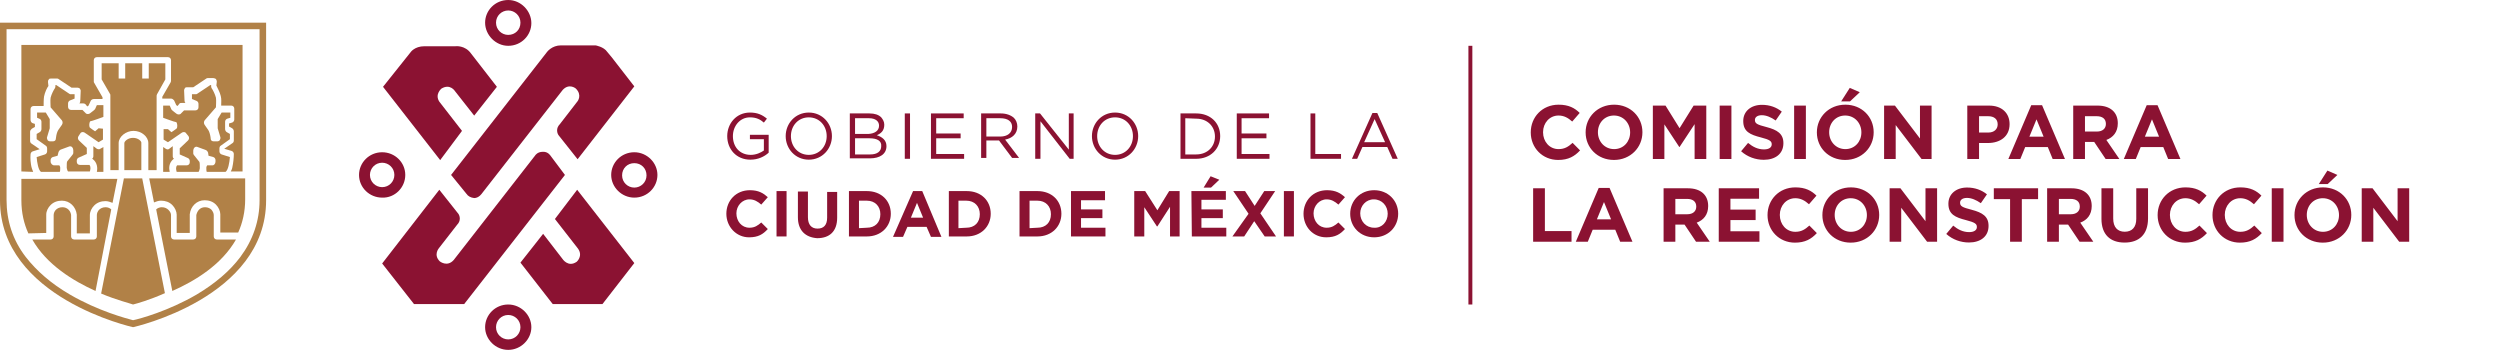 <svg width="393" height="55" viewBox="0 0 393 55" fill="none" xmlns="http://www.w3.org/2000/svg">
<path d="M231.453 7.201H230.835V47.868H231.453V7.201Z" fill="#8B1232"/>
<path d="M73.311 30.449C73.585 30.86 73.996 31.066 74.545 31.135C75.299 31.135 75.779 30.381 75.779 30.381L88.466 14.127C89.495 13.03 90.524 13.922 90.524 13.922C91.552 14.95 90.798 15.91 90.798 15.91L87.986 19.545C87.712 19.819 87.575 20.162 87.575 20.505C87.575 20.848 87.712 21.191 87.918 21.397L90.798 25.031L99.713 13.579L96.147 8.984L95.461 8.161C94.913 7.338 93.61 7.132 93.61 7.132H88.192C86.752 7.132 85.998 8.161 85.998 8.161L70.91 27.5L73.311 30.449Z" fill="#8B1232"/>
<path d="M72.625 20.573L69.059 15.979C68.304 14.813 69.402 13.921 69.402 13.921C70.773 13.098 71.528 14.333 71.528 14.333L74.545 18.173L78.111 13.647L74.065 8.435C73.105 7.064 71.596 7.269 71.596 7.269H66.727C65.15 7.269 64.532 8.229 64.532 8.229L60.212 13.647L69.196 25.168L72.625 20.573Z" fill="#8B1232"/>
<path d="M86.546 24.482C86.546 24.482 86.135 23.797 85.312 23.865C84.489 23.865 84.146 24.414 84.146 24.414L71.322 40.873C70.293 42.038 69.127 41.078 69.127 41.078C68.099 40.05 68.99 39.021 68.99 39.021L71.87 35.318C72.145 35.044 72.282 34.701 72.282 34.358C72.282 34.015 72.145 33.672 71.939 33.466L69.059 29.831L60.075 41.421L65.081 47.799H72.968L88.809 27.5L86.546 24.482Z" fill="#8B1232"/>
<path d="M87.232 34.426L90.867 39.09C91.689 40.255 90.661 41.147 90.661 41.147C89.289 42.107 88.398 40.667 88.398 40.667L85.38 36.758L81.814 41.284L86.889 47.799H94.707L99.713 41.353L90.729 29.831L87.232 34.426Z" fill="#8B1232"/>
<path d="M99.713 29.489C98.684 29.489 97.793 28.666 97.793 27.569C97.793 26.471 98.616 25.648 99.713 25.648C100.81 25.648 101.633 26.471 101.633 27.569C101.633 28.666 100.742 29.489 99.713 29.489ZM99.713 23.934C97.656 23.934 96.079 25.58 96.079 27.5C96.079 29.42 97.724 31.066 99.713 31.066C101.771 31.066 103.348 29.42 103.348 27.5C103.348 25.58 101.702 23.934 99.713 23.934Z" fill="#8B1232"/>
<path d="M79.894 1.646C80.923 1.646 81.814 2.469 81.814 3.566C81.814 4.663 80.991 5.486 79.894 5.486C78.865 5.486 77.974 4.663 77.974 3.566C77.974 2.469 78.865 1.646 79.894 1.646ZM79.894 7.201C81.951 7.201 83.529 5.555 83.529 3.635C83.529 1.714 81.883 0 79.894 0C77.837 0 76.259 1.646 76.259 3.566C76.259 5.486 77.905 7.201 79.894 7.201Z" fill="#8B1232"/>
<path d="M58.155 27.5C58.155 26.471 58.977 25.58 60.075 25.58C61.103 25.58 61.995 26.403 61.995 27.5C61.995 28.529 61.172 29.42 60.075 29.42C59.046 29.42 58.155 28.597 58.155 27.5ZM63.709 27.5C63.709 25.511 62.064 23.934 60.075 23.934C58.017 23.934 56.44 25.58 56.44 27.5C56.44 29.489 58.086 31.066 60.075 31.066C62.064 31.135 63.709 29.489 63.709 27.5Z" fill="#8B1232"/>
<path d="M79.894 53.354C78.865 53.354 77.974 52.531 77.974 51.434C77.974 50.405 78.797 49.514 79.894 49.514C80.923 49.514 81.814 50.337 81.814 51.434C81.814 52.462 80.991 53.354 79.894 53.354ZM79.894 47.868C77.837 47.868 76.259 49.514 76.259 51.434C76.259 53.354 77.905 55 79.894 55C81.883 55 83.529 53.354 83.529 51.434C83.529 49.514 81.883 47.868 79.894 47.868Z" fill="#8B1232"/>
<path d="M41.833 3.566H0V31.478C0 46.84 20.916 51.434 20.916 51.434C20.916 51.434 41.833 46.84 41.833 31.478V3.566ZM40.804 4.595V31.478C40.804 34.701 39.776 37.718 37.787 40.393C36.141 42.588 33.809 44.576 30.929 46.291C26.471 48.897 21.945 50.131 20.916 50.337C19.888 50.063 15.43 48.897 10.973 46.291C8.024 44.576 5.761 42.588 4.046 40.393C1.989 37.718 1.029 34.701 1.029 31.409V4.595H40.804V4.595Z" fill="#B18147"/>
<path d="M25.991 12.481V9.944H23.385V12.344H22.357V9.944H19.682V12.344H18.653V9.944H15.979V12.481L17.282 14.744C17.35 14.813 17.35 14.882 17.35 15.019V26.746H18.653V22.494C18.653 21.465 19.819 20.573 20.985 20.573C22.22 20.573 23.317 21.465 23.317 22.494V26.746H24.62V22.288C24.62 22.288 24.62 22.288 24.62 22.219V20.025V18.448V17.762V15.087C24.62 15.019 24.62 14.95 24.688 14.813L25.991 12.481Z" fill="#B18147"/>
<path d="M16.253 27.02V23.111L15.773 23.385C15.636 23.522 15.362 23.454 15.225 23.385L14.676 22.974C14.676 22.974 14.676 22.974 14.676 23.042V24.551C14.676 24.688 14.607 24.894 14.47 24.962C14.539 24.962 14.607 25.031 14.607 25.031C15.293 25.58 15.362 26.403 15.225 27.02H16.253Z" fill="#B18147"/>
<path d="M20.916 21.671C20.093 21.671 19.545 22.22 19.545 22.494V26.746H22.219V22.494C22.288 22.22 21.739 21.671 20.916 21.671Z" fill="#B18147"/>
<path d="M5.212 27.02C5.075 26.677 4.938 26.334 4.869 25.854C4.732 25.031 4.801 24.277 4.801 24.277C4.801 24.071 4.938 23.865 5.143 23.797L6.241 23.454L4.938 22.562C4.801 22.494 4.732 22.288 4.732 22.151V20.711C4.732 20.505 4.869 20.368 5.006 20.231L5.486 19.956V19.476L5.075 19.339C4.938 19.27 4.801 19.065 4.801 18.859V17.145C4.801 16.87 5.006 16.665 5.281 16.665H6.858C6.858 16.253 6.858 15.636 6.926 15.156C7.064 14.47 7.406 13.784 7.612 13.51L7.544 12.893C7.544 12.755 7.544 12.618 7.681 12.481C7.749 12.344 7.887 12.344 8.092 12.344H8.915C8.984 12.344 9.121 12.344 9.19 12.413L11.247 13.784H12.207C12.344 13.784 12.481 13.853 12.55 13.921C12.618 14.059 12.687 14.127 12.687 14.264L12.618 15.91C12.618 16.047 12.55 16.184 12.481 16.253H13.098C13.236 16.253 13.373 16.322 13.441 16.39L13.716 16.733L13.921 16.596L14.264 15.841C14.333 15.704 14.539 15.567 14.744 15.567H16.116V15.293L14.813 13.03C14.744 12.961 14.744 12.893 14.744 12.755V9.464C14.744 9.189 14.95 8.984 15.225 8.984H18.448H19.476H22.151H23.248H26.403C26.677 8.984 26.883 9.189 26.883 9.464V12.687C26.883 12.755 26.883 12.824 26.814 12.961L25.511 15.224V15.499H26.883C27.089 15.499 27.226 15.636 27.363 15.773L27.706 16.527L27.912 16.665L28.186 16.322C28.254 16.184 28.392 16.184 28.529 16.184H29.146C29.077 16.116 29.009 15.979 29.009 15.841L28.94 14.196C28.94 14.059 29.009 13.921 29.077 13.853C29.146 13.716 29.283 13.716 29.42 13.716H30.38L32.438 12.344C32.506 12.275 32.575 12.275 32.712 12.275H33.535C33.672 12.275 33.809 12.344 33.946 12.413C34.015 12.55 34.084 12.687 34.084 12.824L34.015 13.441C34.152 13.784 34.564 14.47 34.701 15.087C34.838 15.567 34.769 16.116 34.769 16.596H36.347C36.621 16.596 36.827 16.802 36.827 17.076V18.79C36.827 18.996 36.69 19.202 36.484 19.27L36.004 19.408V19.888L36.484 20.162C36.621 20.231 36.758 20.436 36.758 20.642V22.082C36.758 22.219 36.69 22.425 36.552 22.494L35.249 23.385L36.415 23.728C36.621 23.797 36.758 24.002 36.758 24.208C36.758 24.208 36.758 24.962 36.621 25.785C36.552 26.265 36.484 26.608 36.278 26.951H38.13V7.063H3.36V26.951L5.212 27.02Z" fill="#B18147"/>
<path d="M27.226 25.031C27.294 25.031 27.363 24.962 27.363 24.962C27.226 24.894 27.157 24.757 27.157 24.551V23.042C27.157 23.042 27.157 23.042 27.157 22.974L26.608 23.385C26.471 23.522 26.266 23.522 26.06 23.385L25.648 23.111V27.02H26.677C26.54 26.403 26.54 25.648 27.226 25.031Z" fill="#B18147"/>
<path d="M34.084 37.65C33.809 37.65 33.603 37.444 33.603 37.169V33.809C33.603 33.535 33.466 33.261 33.261 32.986C33.055 32.78 32.712 32.575 32.232 32.575C31.409 32.575 30.997 33.192 30.86 33.809V37.169C30.86 37.307 30.792 37.444 30.723 37.512C30.655 37.581 30.517 37.65 30.38 37.65H27.363C27.088 37.65 26.883 37.444 26.883 37.169V33.809C26.883 33.535 26.746 33.261 26.471 32.986C26.266 32.78 25.923 32.575 25.443 32.575C25.1 32.575 24.757 32.712 24.551 32.918L27.088 45.742C30.655 44.164 34.838 41.627 37.101 37.65H34.084Z" fill="#B18147"/>
<path d="M25.923 46.085L22.357 28.049H19.476L15.91 46.085V46.154C18.379 47.182 20.368 47.662 20.916 47.868C21.465 47.731 23.454 47.182 25.923 46.085C25.923 46.154 25.923 46.154 25.923 46.085Z" fill="#B18147"/>
<path d="M17.488 32.918C17.282 32.712 16.939 32.575 16.596 32.575C16.116 32.575 15.773 32.78 15.567 32.986C15.362 33.192 15.225 33.535 15.225 33.809V37.169C15.225 37.444 15.019 37.65 14.744 37.65H11.658C11.521 37.65 11.384 37.581 11.316 37.512C11.247 37.444 11.178 37.307 11.178 37.169V33.809C11.11 33.192 10.63 32.575 9.807 32.575C9.327 32.575 8.984 32.78 8.778 32.986C8.572 33.192 8.435 33.535 8.435 33.809V37.169C8.435 37.444 8.229 37.65 7.955 37.65H5.075C7.338 41.627 11.521 44.164 15.019 45.742L17.488 32.918Z" fill="#B18147"/>
<path d="M38.541 28.049H23.454L24.208 31.821C24.551 31.683 24.894 31.546 25.305 31.546C25.991 31.546 26.608 31.752 27.089 32.232C27.5 32.644 27.774 33.261 27.774 33.741V36.621H29.832V33.741C29.832 33.741 29.832 33.741 29.832 33.672C29.969 32.438 30.929 31.478 32.163 31.478C32.849 31.478 33.466 31.683 33.946 32.163C34.358 32.575 34.632 33.192 34.632 33.672V36.553H37.444C38.13 35.044 38.541 33.261 38.541 31.341V28.049Z" fill="#B18147"/>
<path d="M7.269 36.621V33.741C7.269 33.192 7.544 32.643 7.955 32.232C8.435 31.752 9.052 31.546 9.738 31.546C10.973 31.546 11.933 32.506 12.07 33.741C12.07 33.741 12.07 33.741 12.07 33.809V36.69H14.127V33.809C14.127 33.261 14.402 32.712 14.813 32.3C15.293 31.82 15.91 31.615 16.596 31.615C16.939 31.615 17.35 31.752 17.693 31.889L18.448 28.117H3.36V31.477C3.36 33.466 3.772 35.181 4.458 36.69L7.269 36.621Z" fill="#B18147"/>
<path d="M8.504 25.991H9.327C9.395 26.129 9.464 26.197 9.464 26.334C9.464 26.403 9.464 26.471 9.464 26.54C9.464 26.677 9.464 26.883 9.395 27.02H6.446C6.035 26.746 5.829 25.58 5.761 24.689L7.064 24.277C7.269 24.209 7.407 24.003 7.407 23.797V23.317C7.407 23.18 7.338 22.974 7.201 22.905L5.761 21.877V21.054L6.241 20.779C6.378 20.711 6.515 20.505 6.515 20.299V19.134C6.515 18.928 6.378 18.722 6.172 18.654L5.829 18.516V17.694H7.201L7.818 18.722V20.162L7.407 21.534C7.338 21.671 7.407 21.877 7.475 22.014C7.544 22.151 7.749 22.22 7.887 22.22H8.298C8.572 22.22 8.778 22.082 8.778 21.808C8.778 21.602 8.915 20.917 9.052 20.642C9.121 20.437 9.532 19.957 9.738 19.614C9.875 19.408 9.875 19.134 9.738 18.928L7.955 16.871C7.955 16.528 7.887 15.842 7.955 15.362C8.092 14.813 8.435 14.127 8.641 13.853C8.71 13.716 8.71 13.647 8.71 13.51V13.373H8.847L10.904 14.745C10.973 14.813 11.041 14.813 11.178 14.813H11.727V15.499L11.041 15.773C10.835 15.842 10.698 16.048 10.698 16.253V16.802C10.698 17.076 10.904 17.282 11.178 17.282H12.961L13.441 17.762C13.579 17.968 13.921 17.968 14.127 17.831C14.127 17.831 14.95 17.213 14.95 17.145L15.225 16.528H16.253V17.694V18.379C16.253 18.379 14.402 19.065 14.196 19.065C14.059 19.134 13.99 19.751 14.059 19.819C14.059 19.957 14.059 20.025 14.264 20.162C14.264 20.162 14.813 20.574 14.95 20.642L15.499 20.162L16.185 20.231V21.945L15.499 22.357L13.304 20.848C13.098 20.711 12.756 20.711 12.618 20.985L12.344 21.397C12.207 21.602 12.207 21.877 12.413 22.082L13.647 23.248V24.208L12.413 24.757C12.207 24.826 12.07 25.031 12.07 25.237V25.443C12.07 25.717 12.276 25.923 12.55 25.923H14.059C14.333 26.266 14.196 26.677 14.127 26.952H10.698C10.561 26.814 10.561 26.609 10.492 26.403C10.492 26.334 10.492 26.266 10.492 26.197C10.492 25.854 10.492 25.511 10.561 25.374L11.384 24.346C11.453 24.277 11.521 24.14 11.521 24.071V23.591C11.521 23.454 11.453 23.248 11.316 23.111C11.178 22.974 10.973 22.974 10.835 23.043L9.532 23.523C9.395 23.591 9.258 23.728 9.19 23.934L9.052 24.483L8.298 24.689C8.092 24.757 7.955 24.963 7.955 25.169V25.374C7.955 25.717 8.229 25.991 8.504 25.991Z" fill="#B18147"/>
<path d="M33.398 25.991H32.575C32.506 26.129 32.438 26.197 32.438 26.334C32.438 26.403 32.438 26.471 32.438 26.54C32.438 26.677 32.438 26.883 32.506 27.02H35.455C35.867 26.746 36.072 25.58 36.141 24.689L34.838 24.277C34.632 24.209 34.495 24.003 34.495 23.797V23.317C34.495 23.18 34.564 22.974 34.701 22.905L36.141 21.877V21.054L35.661 20.779C35.524 20.711 35.386 20.505 35.386 20.299V19.134C35.386 18.928 35.524 18.722 35.729 18.654L36.209 18.516V17.694H34.838L34.221 18.722V20.162L34.632 21.534C34.701 21.671 34.632 21.877 34.564 22.014C34.495 22.151 34.289 22.22 34.152 22.22H33.603C33.329 22.22 33.123 22.082 33.123 21.808C33.123 21.602 32.986 20.917 32.849 20.642C32.781 20.437 32.369 19.957 32.163 19.614C32.026 19.408 32.026 19.134 32.163 18.928L33.946 16.871C33.946 16.528 34.015 15.842 33.946 15.362C33.809 14.813 33.466 14.127 33.261 13.853C33.192 13.716 33.192 13.647 33.192 13.51V13.373H33.055L30.997 14.745C30.929 14.813 30.86 14.813 30.723 14.813H30.175V15.568L30.86 15.842C31.066 15.911 31.203 16.116 31.203 16.322V16.871C31.203 17.145 30.997 17.351 30.723 17.351H28.94L28.46 17.831C28.323 18.036 27.98 18.036 27.774 17.899C27.774 17.899 26.951 17.282 26.951 17.213L26.677 16.596H25.648V17.831V18.516C25.648 18.516 27.5 19.202 27.706 19.202C27.843 19.271 27.912 19.888 27.843 19.957C27.843 20.094 27.843 20.162 27.637 20.299C27.637 20.299 27.088 20.711 26.951 20.779L26.403 20.299H25.717V21.945L26.403 22.357L28.597 20.848C28.803 20.711 29.146 20.711 29.283 20.985L29.626 21.397C29.763 21.602 29.763 21.877 29.557 22.082L28.254 23.317V24.277L29.489 24.826C29.695 24.894 29.832 25.1 29.832 25.306V25.511C29.832 25.786 29.626 25.991 29.352 25.991H27.843C27.569 26.334 27.706 26.746 27.774 27.02H31.203C31.34 26.883 31.34 26.677 31.409 26.472C31.409 26.403 31.409 26.334 31.409 26.266C31.409 25.923 31.409 25.58 31.34 25.443L30.517 24.414C30.449 24.346 30.38 24.208 30.38 24.14V23.66C30.38 23.523 30.449 23.317 30.586 23.18C30.723 23.043 30.929 23.043 31.066 23.111L32.369 23.591C32.506 23.66 32.643 23.797 32.712 24.003L32.781 24.483L33.535 24.689C33.741 24.757 33.878 24.963 33.878 25.169V25.374C33.878 25.717 33.672 25.991 33.398 25.991Z" fill="#B18147"/>
<path d="M114.32 21.397C114.32 19.408 115.761 17.693 117.887 17.693C119.052 17.693 119.807 18.036 120.561 18.654L120.081 19.271C119.532 18.791 118.915 18.448 117.887 18.448C116.309 18.448 115.212 19.819 115.212 21.397C115.212 23.111 116.309 24.346 118.024 24.346C118.847 24.346 119.601 24.003 120.081 23.66V21.877H117.887V21.191H120.835V24.003C120.15 24.62 119.19 25.1 117.955 25.1C115.761 25.1 114.32 23.454 114.32 21.397Z" fill="#8B1232"/>
<path d="M129.956 21.397C129.956 19.751 128.791 18.448 127.145 18.448C125.499 18.448 124.333 19.751 124.333 21.397C124.333 23.043 125.499 24.346 127.145 24.346C128.791 24.346 129.956 23.043 129.956 21.397ZM123.51 21.397C123.51 19.408 125.019 17.693 127.145 17.693C129.271 17.693 130.779 19.408 130.779 21.397C130.779 23.385 129.271 25.1 127.145 25.1C125.019 25.1 123.51 23.385 123.51 21.397Z" fill="#8B1232"/>
<path d="M136.677 21.739H134.414V24.277H136.814C137.911 24.277 138.529 23.797 138.529 22.974C138.597 22.151 137.911 21.739 136.677 21.739ZM138.186 19.751C138.186 19.065 137.637 18.585 136.608 18.585H134.414V21.054H136.54C137.5 20.985 138.186 20.574 138.186 19.751ZM133.66 17.831H136.677C137.5 17.831 138.117 18.036 138.529 18.448C138.803 18.791 139.009 19.134 139.009 19.614C139.009 20.574 138.46 20.985 137.843 21.259C138.666 21.534 139.352 22.014 139.352 22.974C139.352 24.208 138.323 24.894 136.746 24.894H133.591V17.831H133.66V17.831Z" fill="#8B1232"/>
<path d="M143.055 17.831H142.232V24.963H143.055V17.831Z" fill="#8B1232"/>
<path d="M146.347 17.831H151.49V18.585H147.17V20.985H151.01V21.739H147.17V24.208H151.559V24.963H146.347V17.831Z" fill="#8B1232"/>
<path d="M157.251 21.465C158.348 21.465 159.102 20.917 159.102 19.956C159.102 19.065 158.417 18.585 157.251 18.585H155.056V21.465H157.251ZM154.233 17.831H157.319C158.211 17.831 158.897 18.105 159.377 18.516C159.72 18.859 159.925 19.339 159.925 19.888C159.925 21.054 159.102 21.739 158.005 21.945L160.2 24.826H159.102L157.045 22.082H155.056V24.826H154.233V17.831Z" fill="#8B1232"/>
<path d="M162.737 17.831H163.491L168.018 23.523V17.831H168.772V24.963H168.155L163.56 19.065V24.963H162.737V17.831Z" fill="#8B1232"/>
<path d="M178.099 21.397C178.099 19.751 176.933 18.448 175.287 18.448C173.641 18.448 172.475 19.751 172.475 21.397C172.475 23.043 173.641 24.346 175.287 24.346C176.933 24.346 178.099 23.043 178.099 21.397ZM171.652 21.397C171.652 19.408 173.161 17.693 175.287 17.693C177.413 17.693 178.921 19.408 178.921 21.397C178.921 23.385 177.413 25.1 175.287 25.1C173.161 25.1 171.652 23.385 171.652 21.397Z" fill="#8B1232"/>
<path d="M186.328 18.585V24.277H188.042C189.825 24.277 190.991 23.043 190.991 21.465C190.991 19.888 189.825 18.654 188.042 18.654L186.328 18.585ZM185.574 17.831H188.042C190.306 17.831 191.814 19.339 191.814 21.397C191.814 23.385 190.306 24.963 188.042 24.963H185.574V17.831Z" fill="#8B1232"/>
<path d="M194.42 17.831H199.495V18.585H195.175V20.985H199.084V21.739H195.175V24.208H199.564V24.963H194.42V17.831Z" fill="#8B1232"/>
<path d="M206.01 17.831H206.764V24.208H210.811V24.963H206.01V17.831Z" fill="#8B1232"/>
<path d="M217.737 22.357L216.091 18.722L214.445 22.357H217.737ZM215.748 17.762H216.503L219.726 24.962H218.903L218.08 23.111H214.171L213.348 24.962H212.525L215.748 17.762Z" fill="#8B1232"/>
<path d="M114.183 33.604C114.183 31.546 115.692 29.9 117.887 29.9C119.258 29.9 120.012 30.38 120.698 30.998L119.67 32.163C119.121 31.683 118.572 31.34 117.818 31.34C116.652 31.34 115.761 32.369 115.761 33.535C115.761 34.769 116.584 35.798 117.818 35.798C118.641 35.798 119.121 35.455 119.67 34.975L120.698 36.004C119.944 36.827 119.19 37.307 117.749 37.307C115.761 37.307 114.183 35.661 114.183 33.604Z" fill="#8B1232"/>
<path d="M123.647 30.038H122.07V37.17H123.647V30.038Z" fill="#8B1232"/>
<path d="M125.43 34.153V30.106H127.007V34.153C127.007 35.318 127.556 35.936 128.516 35.936C129.476 35.936 130.025 35.387 130.025 34.221V30.175H131.602V34.221C131.602 36.416 130.368 37.444 128.448 37.444C126.596 37.307 125.43 36.21 125.43 34.153Z" fill="#8B1232"/>
<path d="M136.266 35.798C137.569 35.798 138.392 34.975 138.392 33.672C138.392 32.438 137.569 31.546 136.266 31.546H135.031V35.867L136.266 35.798ZM133.454 30.038H136.266C138.529 30.038 140.037 31.546 140.037 33.604C140.037 35.593 138.529 37.17 136.266 37.17H133.454V30.038Z" fill="#8B1232"/>
<path d="M145.112 34.221L144.152 31.889L143.192 34.221H145.112ZM143.535 30.038H144.975L147.993 37.238H146.347L145.661 35.661H142.643L141.958 37.238H140.38L143.535 30.038Z" fill="#8B1232"/>
<path d="M151.902 35.798C153.205 35.798 154.027 34.975 154.027 33.672C154.027 32.438 153.205 31.546 151.902 31.546H150.667V35.867L151.902 35.798ZM149.158 30.038H151.97C154.233 30.038 155.742 31.546 155.742 33.604C155.742 35.593 154.233 37.17 151.97 37.17H149.158V30.038Z" fill="#8B1232"/>
<path d="M163.08 35.798C164.383 35.798 165.206 34.975 165.206 33.672C165.206 32.438 164.383 31.546 163.08 31.546H161.845V35.867L163.08 35.798ZM160.268 30.038H163.08C165.343 30.038 166.852 31.546 166.852 33.604C166.852 35.593 165.343 37.17 163.08 37.17H160.268V30.038Z" fill="#8B1232"/>
<path d="M168.36 30.038H173.709V31.478H169.938V32.918H173.298V34.289H169.938V35.798H173.778V37.17H168.36V30.038Z" fill="#8B1232"/>
<path d="M178.304 30.038H180.019L181.939 33.055L183.791 30.038H185.436V37.17H183.928V32.506L181.939 35.593H181.87L179.882 32.575V37.17H178.304V30.038Z" fill="#8B1232"/>
<path d="M190.306 27.706L191.677 28.254L190.374 29.489H189.208L190.306 27.706ZM187.288 30.037H192.706V31.409H188.865V32.917H192.226V34.289H188.865V35.798H192.774V37.169H187.357L187.288 30.037Z" fill="#8B1232"/>
<path d="M196.272 33.604L193.872 30.038H195.723L197.232 32.369L198.741 30.038H200.455L198.124 33.535L200.592 37.17H198.809L197.163 34.77L195.586 37.17H193.734L196.272 33.604Z" fill="#8B1232"/>
<path d="M203.404 30.038H201.827V37.17H203.404V30.038Z" fill="#8B1232"/>
<path d="M204.913 33.604C204.913 31.546 206.422 29.9 208.616 29.9C209.988 29.9 210.742 30.38 211.428 30.998L210.399 32.163C209.85 31.683 209.302 31.34 208.547 31.34C207.382 31.34 206.49 32.369 206.49 33.535C206.49 34.769 207.313 35.798 208.547 35.798C209.37 35.798 209.85 35.455 210.399 34.975L211.428 36.004C210.673 36.827 209.919 37.307 208.479 37.307C206.422 37.307 204.913 35.661 204.913 33.604Z" fill="#8B1232"/>
<path d="M218.148 33.604C218.148 32.369 217.257 31.34 215.954 31.34C214.719 31.34 213.828 32.369 213.828 33.535C213.828 34.769 214.72 35.798 216.022 35.798C217.257 35.867 218.148 34.838 218.148 33.604ZM212.251 33.604C212.251 31.546 213.828 29.9 216.022 29.9C218.217 29.9 219.794 31.546 219.794 33.604C219.794 35.661 218.217 37.307 216.022 37.307C213.828 37.307 212.251 35.661 212.251 33.604Z" fill="#8B1232"/>
<path d="M248.388 23.644L247.212 22.456C246.552 23.056 245.964 23.44 245.004 23.44C243.564 23.44 242.568 22.24 242.568 20.8V20.776C242.568 19.336 243.588 18.16 245.004 18.16C245.844 18.16 246.504 18.52 247.152 19.108L248.328 17.752C247.548 16.984 246.6 16.456 245.016 16.456C242.436 16.456 240.636 18.412 240.636 20.8V20.824C240.636 23.236 242.472 25.144 244.944 25.144C246.564 25.144 247.524 24.568 248.388 23.644ZM258.189 20.8V20.776C258.189 18.388 256.329 16.456 253.737 16.456C251.145 16.456 249.261 18.412 249.261 20.8V20.824C249.261 23.212 251.121 25.144 253.713 25.144C256.305 25.144 258.189 23.188 258.189 20.8ZM256.257 20.824C256.257 22.264 255.225 23.44 253.737 23.44C252.249 23.44 251.193 22.24 251.193 20.8V20.776C251.193 19.336 252.225 18.16 253.713 18.16C255.201 18.16 256.257 19.36 256.257 20.8V20.824ZM268.228 25V16.6H266.236L264.028 20.152L261.82 16.6H259.828V25H261.64V19.552L263.98 23.104H264.028L266.392 19.516V25H268.228ZM272.178 25V16.6H270.33V25H272.178ZM280.35 22.516V22.492C280.35 21.028 279.39 20.416 277.686 19.972C276.234 19.6 275.874 19.42 275.874 18.868V18.844C275.874 18.436 276.246 18.112 276.954 18.112C277.662 18.112 278.394 18.424 279.138 18.94L280.098 17.548C279.246 16.864 278.202 16.48 276.978 16.48C275.262 16.48 274.038 17.488 274.038 19.012V19.036C274.038 20.704 275.13 21.172 276.822 21.604C278.226 21.964 278.514 22.204 278.514 22.672V22.696C278.514 23.188 278.058 23.488 277.302 23.488C276.342 23.488 275.55 23.092 274.794 22.468L273.702 23.776C274.71 24.676 275.994 25.12 277.266 25.12C279.078 25.12 280.35 24.184 280.35 22.516ZM283.885 25V16.6H282.037V25H283.885ZM294.541 20.8V20.776C294.541 18.388 292.681 16.456 290.089 16.456C287.497 16.456 285.613 18.412 285.613 20.8V20.824C285.613 23.212 287.473 25.144 290.065 25.144C292.657 25.144 294.541 23.188 294.541 20.8ZM292.609 20.824C292.609 22.264 291.577 23.44 290.089 23.44C288.601 23.44 287.545 22.24 287.545 20.8V20.776C287.545 19.336 288.577 18.16 290.065 18.16C291.553 18.16 292.609 19.36 292.609 20.8V20.824ZM290.821 15.94L292.357 14.5L290.785 13.816L289.429 15.94H290.821ZM303.644 25V16.6H301.82V21.772L297.884 16.6H296.18V25H298.004V19.66L302.072 25H303.644ZM315.906 19.528V19.504C315.906 17.788 314.694 16.6 312.69 16.6H309.258V25H311.106V22.48H312.51C314.394 22.48 315.906 21.472 315.906 19.528ZM314.034 19.564C314.034 20.284 313.494 20.836 312.57 20.836H311.106V18.268H312.534C313.458 18.268 314.034 18.712 314.034 19.54V19.564ZM324.614 25L321.014 16.54H319.31L315.71 25H317.594L318.362 23.116H321.914L322.682 25H324.614ZM321.254 21.484H319.022L320.138 18.76L321.254 21.484ZM333.17 25L331.118 22C332.186 21.604 332.918 20.752 332.918 19.396V19.372C332.918 17.644 331.73 16.6 329.75 16.6H325.91V25H327.758V22.312H329.21L331.01 25H333.17ZM331.046 19.492C331.046 20.2 330.53 20.68 329.63 20.68H327.758V18.268H329.594C330.494 18.268 331.046 18.676 331.046 19.468V19.492ZM342.766 25L339.166 16.54H337.462L333.862 25H335.746L336.514 23.116H340.066L340.834 25H342.766ZM339.406 21.484H337.174L338.29 18.76L339.406 21.484ZM247.044 38V36.32H242.856V29.6H241.008V38H247.044ZM256.622 38L253.022 29.54H251.318L247.718 38H249.602L250.37 36.116H253.922L254.69 38H256.622ZM253.262 34.484H251.03L252.146 31.76L253.262 34.484ZM268.776 38L266.724 35C267.792 34.604 268.524 33.752 268.524 32.396V32.372C268.524 30.644 267.336 29.6 265.356 29.6H261.516V38H263.364V35.312H264.816L266.616 38H268.776ZM266.652 32.492C266.652 33.2 266.136 33.68 265.236 33.68H263.364V31.268H265.2C266.1 31.268 266.652 31.676 266.652 32.468V32.492ZM276.584 38V36.356H272.024V34.592H275.984V32.948H272.024V31.244H276.524V29.6H270.188V38H276.584ZM285.607 36.644L284.431 35.456C283.771 36.056 283.183 36.44 282.223 36.44C280.783 36.44 279.787 35.24 279.787 33.8V33.776C279.787 32.336 280.807 31.16 282.223 31.16C283.063 31.16 283.723 31.52 284.371 32.108L285.547 30.752C284.767 29.984 283.819 29.456 282.235 29.456C279.655 29.456 277.855 31.412 277.855 33.8V33.824C277.855 36.236 279.691 38.144 282.163 38.144C283.783 38.144 284.743 37.568 285.607 36.644ZM295.408 33.8V33.776C295.408 31.388 293.548 29.456 290.956 29.456C288.364 29.456 286.48 31.412 286.48 33.8V33.824C286.48 36.212 288.34 38.144 290.932 38.144C293.524 38.144 295.408 36.188 295.408 33.8ZM293.476 33.824C293.476 35.264 292.444 36.44 290.956 36.44C289.468 36.44 288.412 35.24 288.412 33.8V33.776C288.412 32.336 289.444 31.16 290.932 31.16C292.42 31.16 293.476 32.36 293.476 33.8V33.824ZM304.511 38V29.6H302.687V34.772L298.751 29.6H297.047V38H298.871V32.66L302.939 38H304.511ZM312.6 35.516V35.492C312.6 34.028 311.64 33.416 309.936 32.972C308.484 32.6 308.124 32.42 308.124 31.868V31.844C308.124 31.436 308.496 31.112 309.204 31.112C309.912 31.112 310.644 31.424 311.388 31.94L312.348 30.548C311.496 29.864 310.452 29.48 309.228 29.48C307.512 29.48 306.288 30.488 306.288 32.012V32.036C306.288 33.704 307.38 34.172 309.072 34.604C310.476 34.964 310.764 35.204 310.764 35.672V35.696C310.764 36.188 310.308 36.488 309.552 36.488C308.592 36.488 307.8 36.092 307.044 35.468L305.952 36.776C306.96 37.676 308.244 38.12 309.516 38.12C311.328 38.12 312.6 37.184 312.6 35.516ZM320.388 31.304V29.6H313.428V31.304H315.984V38H317.832V31.304H320.388ZM329.069 38L327.017 35C328.085 34.604 328.817 33.752 328.817 32.396V32.372C328.817 30.644 327.629 29.6 325.649 29.6H321.809V38H323.657V35.312H325.109L326.909 38H329.069ZM326.945 32.492C326.945 33.2 326.429 33.68 325.529 33.68H323.657V31.268H325.493C326.393 31.268 326.945 31.676 326.945 32.468V32.492ZM337.669 34.34V29.6H335.821V34.412C335.821 35.744 335.137 36.428 334.009 36.428C332.881 36.428 332.197 35.72 332.197 34.352V29.6H330.349V34.4C330.349 36.872 331.729 38.132 333.985 38.132C336.241 38.132 337.669 36.884 337.669 34.34ZM346.931 36.644L345.755 35.456C345.095 36.056 344.507 36.44 343.547 36.44C342.107 36.44 341.111 35.24 341.111 33.8V33.776C341.111 32.336 342.131 31.16 343.547 31.16C344.387 31.16 345.047 31.52 345.695 32.108L346.871 30.752C346.091 29.984 345.143 29.456 343.559 29.456C340.979 29.456 339.179 31.412 339.179 33.8V33.824C339.179 36.236 341.015 38.144 343.487 38.144C345.107 38.144 346.067 37.568 346.931 36.644ZM355.556 36.644L354.38 35.456C353.72 36.056 353.132 36.44 352.172 36.44C350.732 36.44 349.736 35.24 349.736 33.8V33.776C349.736 32.336 350.756 31.16 352.172 31.16C353.012 31.16 353.672 31.52 354.32 32.108L355.496 30.752C354.716 29.984 353.768 29.456 352.184 29.456C349.604 29.456 347.804 31.412 347.804 33.8V33.824C347.804 36.236 349.64 38.144 352.112 38.144C353.732 38.144 354.692 37.568 355.556 36.644ZM358.967 38V29.6H357.119V38H358.967ZM369.623 33.8V33.776C369.623 31.388 367.763 29.456 365.171 29.456C362.579 29.456 360.695 31.412 360.695 33.8V33.824C360.695 36.212 362.555 38.144 365.147 38.144C367.739 38.144 369.623 36.188 369.623 33.8ZM367.691 33.824C367.691 35.264 366.659 36.44 365.171 36.44C363.683 36.44 362.627 35.24 362.627 33.8V33.776C362.627 32.336 363.659 31.16 365.147 31.16C366.635 31.16 367.691 32.36 367.691 33.8V33.824ZM365.903 28.94L367.439 27.5L365.867 26.816L364.511 28.94H365.903ZM378.726 38V29.6H376.902V34.772L372.966 29.6H371.262V38H373.086V32.66L377.154 38H378.726Z" fill="#8B1232"/>
</svg>
